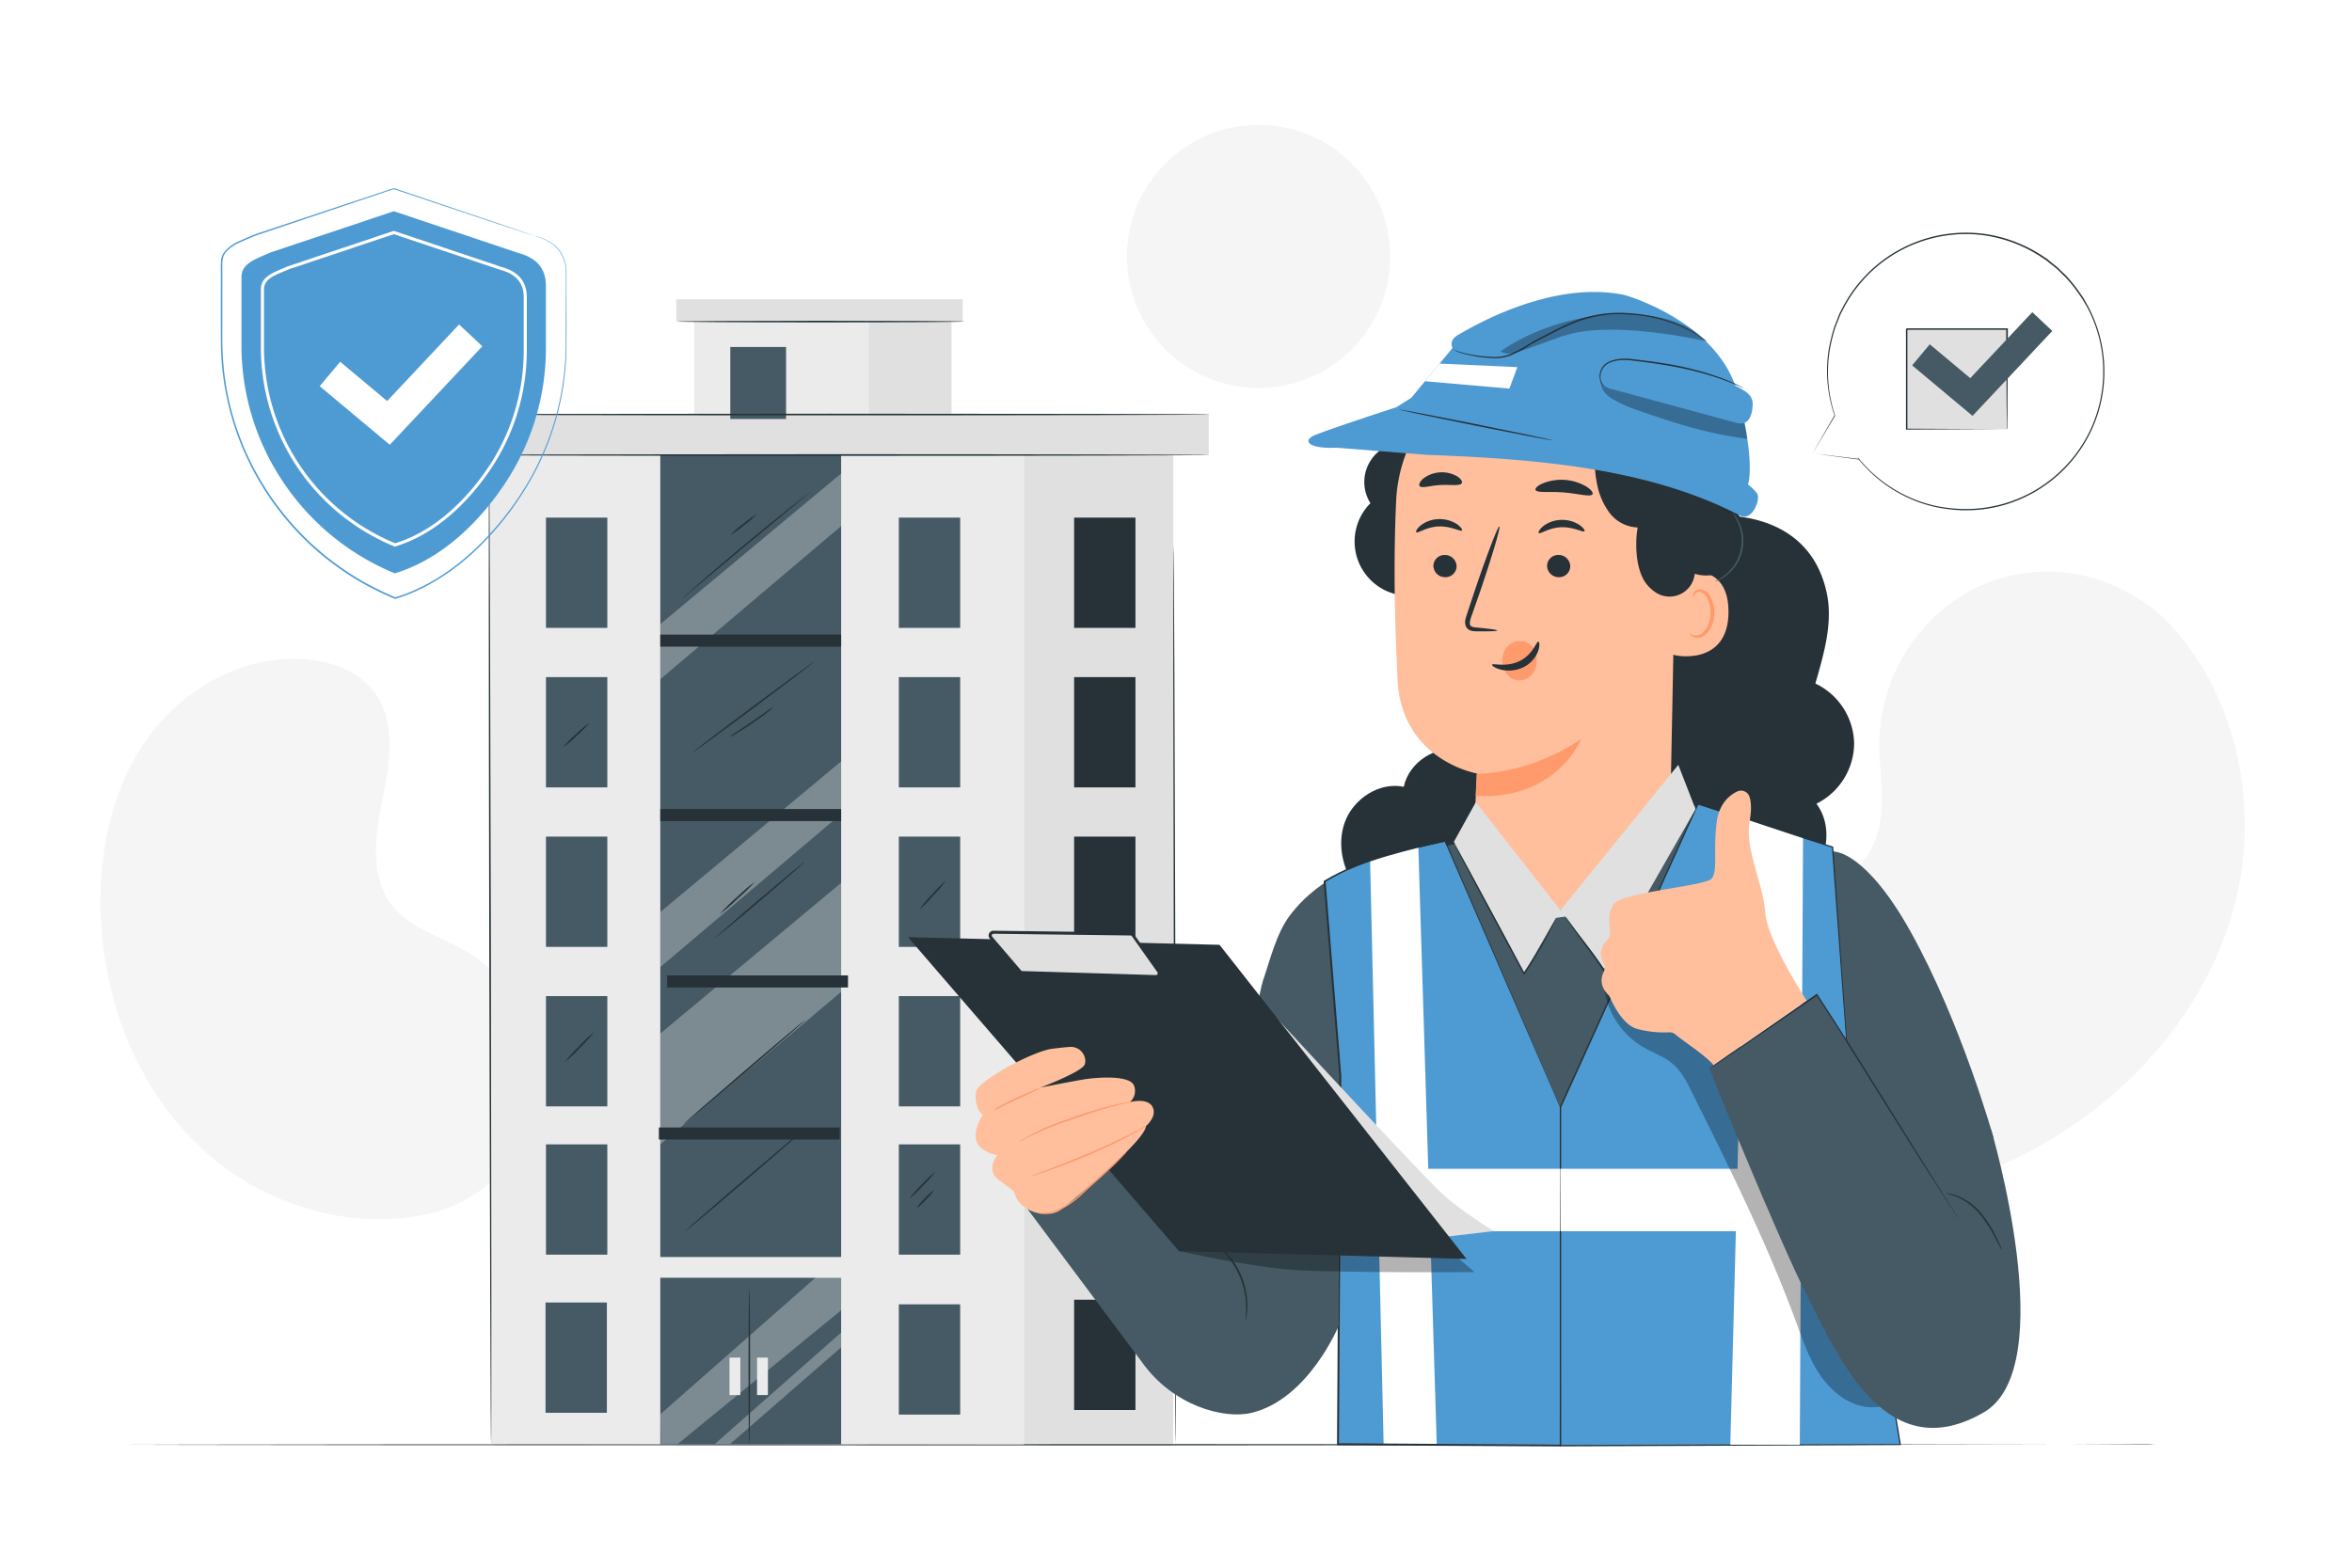 <svg class="animated" id="freepik_stories-building-safety" xmlns="http://www.w3.org/2000/svg" viewBox="0 0 750 500" version="1.1" xmlns:xlink="http://www.w3.org/1999/xlink" xmlns:svgjs="http://svgjs.com/svgjs"><style>svg#freepik_stories-building-safety:not(.animated) .animable {opacity: 0;}svg#freepik_stories-building-safety.animated #freepik--background-simple--inject-19 {animation: 1s 1 forwards cubic-bezier(.36,-0.01,.5,1.38) fadeIn;animation-delay: 0s;}svg#freepik_stories-building-safety.animated #freepik--Table--inject-19 {animation: 1s 1 forwards cubic-bezier(.36,-0.01,.5,1.38) fadeIn;animation-delay: 0s;}svg#freepik_stories-building-safety.animated #freepik--Building--inject-19 {animation: 1s 1 forwards cubic-bezier(.36,-0.01,.5,1.38) zoomOut;animation-delay: 0s;}svg#freepik_stories-building-safety.animated #freepik--Shield--inject-19 {animation: 1s 1 forwards cubic-bezier(.36,-0.01,.5,1.38) slideLeft,1.5s Infinite  linear floating;animation-delay: 0s,1s;}svg#freepik_stories-building-safety.animated #freepik--speech-bubble--inject-19 {animation: 1s 1 forwards cubic-bezier(.36,-0.01,.5,1.38) slideUp;animation-delay: 0s;}svg#freepik_stories-building-safety.animated #freepik--Character--inject-19 {animation: 1s 1 forwards cubic-bezier(.36,-0.01,.5,1.38) slideUp;animation-delay: 0s;}            @keyframes fadeIn {                0% {                    opacity: 0;                }                100% {                    opacity: 1;                }            }                    @keyframes zoomOut {                0% {                    opacity: 0;                    transform: scale(1.5);                }                100% {                    opacity: 1;                    transform: scale(1);                }            }                    @keyframes slideLeft {                0% {                    opacity: 0;                    transform: translateX(-30px);                }                100% {                    opacity: 1;                    transform: translateX(0);                }            }                    @keyframes floating {                0% {                    opacity: 1;                    transform: translateY(0px);                }                50% {                    transform: translateY(-10px);                }                100% {                    opacity: 1;                    transform: translateY(0px);                }            }                    @keyframes slideUp {                0% {                    opacity: 0;                    transform: translateY(30px);                }                100% {                    opacity: 1;                    transform: inherit;                }            }        </style><g id="freepik--background-simple--inject-19" class="animable" style="transform-origin: 373.918px 205.645px;"><path d="M689.37,196.48,687.54,195c-15.45-12.77-36.61-16.35-54.92-8.65a53.42,53.42,0,0,0-6.83,3.47A56.43,56.43,0,0,0,599.3,236c-.24,11,2.64,22.47-1.54,32.55-5.43,13.12-20.46,18.7-33.92,22.92s-28.48,9.84-33.86,23c-3.37,8.23-2,17.8,1.36,26.08,9,21.92,31.47,36.47,54.71,39.51s46.85-4.17,67-16.07c28.21-16.67,51.22-43.51,59.54-75.48S713,219.66,689.37,196.48Z" style="fill: rgb(245, 245, 245); transform-origin: 621.916px 281.538px;" id="elx30ntmq3gs" class="animable"></path><path d="M141,386l1.86-.74c15.75-6.2,27-20.37,28.82-37a43.51,43.51,0,0,0,.22-6.46,47.63,47.63,0,0,0-23.33-38.45c-8-4.65-17.68-7.23-23.42-14.43-7.47-9.37-5.46-22.75-3.08-34.42s4.36-25.06-3.16-34.4c-4.7-5.85-12.32-8.76-19.82-9.64-19.85-2.33-39.79,8.35-51.53,24.28s-16,36.32-15.48,56.06c.8,27.65,11.23,55.61,31.46,74.81S114.2,393.94,141,386Z" style="fill: rgb(245, 245, 245); transform-origin: 101.987px 299.503px;" id="elpbek3s5rus" class="animable"></path><g id="elrdrkn8jftv"><circle cx="401.33" cy="81.78" r="41.97" style="fill: rgb(245, 245, 245); transform-origin: 401.33px 81.78px; transform: rotate(-45deg);" class="animable"></circle></g></g><g id="freepik--Table--inject-19" class="animable" style="transform-origin: 361.135px 460.79px;"><path d="M687.09,460.68l-1.68,0-4.94,0-19,.05-69.86.08L361.16,461l-230.51-.08-69.85-.08-19-.05-4.94,0-1.68,0,1.68,0,4.94,0,19-.05,69.85-.08,230.51-.08,230.46.08,69.86.08,19,.05,4.94,0Z" style="fill: rgb(38, 50, 56); transform-origin: 361.135px 460.79px;" id="elisef3qkg23i" class="animable"></path></g><g id="freepik--Building--inject-19" class="animable" style="transform-origin: 264.75px 278.08px;"><rect x="247.75" y="101.8" width="55.68" height="32.68" style="fill: rgb(224, 224, 224); transform-origin: 275.59px 118.14px;" id="elpff737ichc" class="animable"></rect><rect x="221.38" y="100.71" width="55.68" height="32.68" style="fill: rgb(235, 235, 235); transform-origin: 249.22px 117.05px;" id="elfbvfyloe4w6" class="animable"></rect><rect x="143.81" y="131.95" width="241.63" height="13.17" style="fill: rgb(224, 224, 224); transform-origin: 264.625px 138.535px;" id="elj3adpaavzjh" class="animable"></rect><rect x="215.65" y="95.47" width="91.32" height="7.09" style="fill: rgb(224, 224, 224); transform-origin: 261.31px 99.015px;" id="elrur66ufkmag" class="animable"></rect><polygon points="326.51 460.69 156.6 460.47 156.31 145.12 326.51 145.12 326.51 460.69" style="fill: rgb(235, 235, 235); transform-origin: 241.41px 302.905px;" id="elivrdzc4hw4d" class="animable"></polygon><rect x="174.1" y="165.09" width="19.56" height="35.17" style="fill: rgb(69, 90, 100); transform-origin: 183.88px 182.675px;" id="elg3ykl14s7ws" class="animable"></rect><rect x="174.1" y="215.96" width="19.56" height="35.17" style="fill: rgb(69, 90, 100); transform-origin: 183.88px 233.545px;" id="elev2c1j31sat" class="animable"></rect><rect x="174.1" y="266.83" width="19.56" height="35.17" style="fill: rgb(69, 90, 100); transform-origin: 183.88px 284.415px;" id="el282f93xmibf" class="animable"></rect><rect x="174.1" y="317.7" width="19.56" height="35.17" style="fill: rgb(69, 90, 100); transform-origin: 183.88px 335.285px;" id="el8pd2q1jlwuy" class="animable"></rect><rect x="174.1" y="364.99" width="19.56" height="35.17" style="fill: rgb(69, 90, 100); transform-origin: 183.88px 382.575px;" id="elgm8yj3lwgzu" class="animable"></rect><rect x="286.62" y="165.09" width="19.56" height="35.17" style="fill: rgb(69, 90, 100); transform-origin: 296.4px 182.675px;" id="elm27j33pp2om" class="animable"></rect><rect x="232.88" y="110.67" width="17.78" height="22.96" style="fill: rgb(69, 90, 100); transform-origin: 241.77px 122.15px;" id="elb288mpn3rx" class="animable"></rect><rect x="286.62" y="215.96" width="19.56" height="35.17" style="fill: rgb(69, 90, 100); transform-origin: 296.4px 233.545px;" id="el4ze7m4t4cir" class="animable"></rect><rect x="286.62" y="266.83" width="19.56" height="35.17" style="fill: rgb(69, 90, 100); transform-origin: 296.4px 284.415px;" id="el7l02bn2e5da" class="animable"></rect><rect x="286.62" y="317.7" width="19.56" height="35.17" style="fill: rgb(69, 90, 100); transform-origin: 296.4px 335.285px;" id="elpdvkke79i9m" class="animable"></rect><rect x="286.62" y="364.99" width="19.56" height="35.17" style="fill: rgb(69, 90, 100); transform-origin: 296.4px 382.575px;" id="el4u5b30ev7ei" class="animable"></rect><rect x="210.55" y="145.12" width="57.67" height="315.56" style="fill: rgb(69, 90, 100); transform-origin: 239.385px 302.9px;" id="elqczy0hnhdf" class="animable"></rect><g id="elbxj0m4a7ri"><g style="opacity: 0.3; transform-origin: 239.385px 275.645px;" class="animable"><polygon points="268.22 242.84 210.55 290.89 210.55 308.45 268.22 259.61 268.22 242.84" style="fill: rgb(255, 255, 255); transform-origin: 239.385px 275.645px;" id="eles9u56pbcv5" class="animable"></polygon></g></g><g id="elmq9gllrt78"><g style="opacity: 0.3; transform-origin: 239.385px 183.825px;" class="animable"><polygon points="268.22 151.02 210.55 199.07 210.55 216.63 268.22 167.79 268.22 151.02" style="fill: rgb(255, 255, 255); transform-origin: 239.385px 183.825px;" id="el1hc2ih7kar5i" class="animable"></polygon></g></g><g id="elwdh7h0dxcw"><g style="opacity: 0.3; transform-origin: 239.385px 323.29px;" class="animable"><polygon points="268.22 281.59 210.55 329.64 210.55 364.99 268.22 316.34 268.22 281.59" style="fill: rgb(255, 255, 255); transform-origin: 239.385px 323.29px;" id="el2kona1hiijk" class="animable"></polygon></g></g><rect x="326.52" y="142.2" width="47.59" height="318.22" style="fill: rgb(224, 224, 224); transform-origin: 350.315px 301.31px;" id="elz8s82n7pdbr" class="animable"></rect><path d="M374.9,460.41c-.14,0-.41-64.17-.6-143.32s-.24-143.33-.09-143.33.41,64.16.61,143.33S375.05,460.41,374.9,460.41Z" style="fill: rgb(38, 50, 56); transform-origin: 374.558px 317.085px;" id="elk5fmma7i22n" class="animable"></path><rect x="342.51" y="165.09" width="19.56" height="35.17" style="fill: rgb(38, 50, 56); transform-origin: 352.29px 182.675px;" id="el3t4fq1m58iq" class="animable"></rect><rect x="342.51" y="215.96" width="19.56" height="35.17" style="fill: rgb(38, 50, 56); transform-origin: 352.29px 233.545px;" id="eljrgwleqnev" class="animable"></rect><rect x="342.51" y="266.83" width="19.56" height="35.17" style="fill: rgb(38, 50, 56); transform-origin: 352.29px 284.415px;" id="el9v8zuc3e8kr" class="animable"></rect><rect x="342.51" y="317.7" width="19.56" height="35.17" style="fill: rgb(38, 50, 56); transform-origin: 352.29px 335.285px;" id="elc8aepe1ctb6" class="animable"></rect><rect x="342.51" y="364.99" width="19.56" height="35.17" style="fill: rgb(38, 50, 56); transform-origin: 352.29px 382.575px;" id="elqjqwrzykkp" class="animable"></rect><rect x="342.51" y="414.53" width="19.56" height="35.17" style="fill: rgb(38, 50, 56); transform-origin: 352.29px 432.115px;" id="elwwola9ftq9j" class="animable"></rect><rect x="205.81" y="400.91" width="66.25" height="6.62" style="fill: rgb(235, 235, 235); transform-origin: 238.935px 404.22px;" id="elye9fq9qis5" class="animable"></rect><rect x="210.55" y="202.39" width="57.67" height="3.85" style="fill: rgb(38, 50, 56); transform-origin: 239.385px 204.315px;" id="eljsz8p1tt5c" class="animable"></rect><rect x="210.55" y="258.03" width="57.67" height="3.85" style="fill: rgb(38, 50, 56); transform-origin: 239.385px 259.955px;" id="elao7n1yd1r0s" class="animable"></rect><rect x="210.1" y="359.6" width="57.67" height="3.85" style="fill: rgb(38, 50, 56); transform-origin: 238.935px 361.525px;" id="elzm0jsxbqwr" class="animable"></rect><rect x="212.74" y="311.1" width="57.67" height="3.85" style="fill: rgb(38, 50, 56); transform-origin: 241.575px 313.025px;" id="elezwjrk1s93b" class="animable"></rect><path d="M256.78,325.32c.09.11-8.52,7.63-19.22,16.8s-19.47,16.51-19.57,16.4,8.52-7.63,19.23-16.8S256.68,325.21,256.78,325.32Z" style="fill: rgb(38, 50, 56); transform-origin: 237.385px 341.92px;" id="elzrwb1ekgnb" class="animable"></path><path d="M257.27,359.48c.1.11-8.51,7.63-19.22,16.8s-19.47,16.51-19.56,16.4,8.51-7.63,19.22-16.79S257.18,359.37,257.27,359.48Z" style="fill: rgb(38, 50, 56); transform-origin: 237.88px 376.08px;" id="elyk7bk9wcflp" class="animable"></path><path d="M256.57,274.9c.09.11-6.22,5.63-14.1,12.33s-14.35,12-14.45,11.93,6.22-5.63,14.11-12.33S256.48,274.79,256.57,274.9Z" style="fill: rgb(38, 50, 56); transform-origin: 242.295px 287.029px;" id="elv9y1ldjpiwh" class="animable"></path><path d="M240.8,281.17a59,59,0,0,1-5.47,5.36,57.83,57.83,0,0,1-5.82,5,55.43,55.43,0,0,1,5.47-5.37A54.21,54.21,0,0,1,240.8,281.17Z" style="fill: rgb(38, 50, 56); transform-origin: 235.155px 286.35px;" id="elw0brjmlxmk" class="animable"></path><path d="M220.76,240.05c-.08-.12,8.59-6.74,19.37-14.78s19.59-14.48,19.67-14.37-8.58,6.74-19.36,14.79S220.85,240.16,220.76,240.05Z" style="fill: rgb(38, 50, 56); transform-origin: 240.28px 225.475px;" id="el409aoxkzmlg" class="animable"></path><path d="M232.71,235a11.57,11.57,0,0,1,2-1.45l4.92-3.32,4.89-3.38a11.74,11.74,0,0,1,2.08-1.33,11.74,11.74,0,0,1-1.86,1.62c-1.2.95-2.89,2.2-4.81,3.52s-3.71,2.43-5,3.2A10.75,10.75,0,0,1,232.71,235Z" style="fill: rgb(38, 50, 56); transform-origin: 239.655px 230.26px;" id="eltv4irxfcaid" class="animable"></path><path d="M258.46,156.79s-.12.15-.39.38-.69.6-1.17,1l-4.35,3.62-14.39,11.9-14.33,12-4.35,3.63-1.19,1c-.28.22-.43.33-.45.31a2.88,2.88,0,0,1,.38-.39l1.13-1c1.06-.93,2.5-2.2,4.24-3.75,3.61-3.14,8.63-7.43,14.24-12.1s10.74-8.82,14.49-11.79l4.46-3.49,1.23-.92A2.26,2.26,0,0,1,258.46,156.79Z" style="fill: rgb(38, 50, 56); transform-origin: 238.15px 173.711px;" id="el3ef2azcwmay" class="animable"></path><path d="M241.32,164a27.34,27.34,0,0,1-4.06,3.52,28.42,28.42,0,0,1-4.38,3.1,27,27,0,0,1,4.06-3.51A28.65,28.65,0,0,1,241.32,164Z" style="fill: rgb(38, 50, 56); transform-origin: 237.1px 167.31px;" id="elvu88wthg2ps" class="animable"></path><path d="M187.92,230.52a32.71,32.71,0,0,1-4,4.13,32,32,0,0,1-4.41,3.74,34.17,34.17,0,0,1,4.05-4.13A31.57,31.57,0,0,1,187.92,230.52Z" style="fill: rgb(38, 50, 56); transform-origin: 183.715px 234.455px;" id="el8qirhxfyfm8" class="animable"></path><path d="M301.67,280.84a40.68,40.68,0,0,1-4.11,4.83,37.63,37.63,0,0,1-4.49,4.49,37.34,37.34,0,0,1,4.11-4.84A38,38,0,0,1,301.67,280.84Z" style="fill: rgb(38, 50, 56); transform-origin: 297.37px 285.5px;" id="el9dlplw6i34" class="animable"></path><path d="M189.55,329.08a44.33,44.33,0,0,1-4.51,5,43.7,43.7,0,0,1-4.89,4.61,44.33,44.33,0,0,1,4.51-5A42.72,42.72,0,0,1,189.55,329.08Z" style="fill: rgb(38, 50, 56); transform-origin: 184.85px 333.885px;" id="eljibs05265r" class="animable"></path><path d="M298.2,373.77a33.59,33.59,0,0,1-3.91,4.43,33.23,33.23,0,0,1-4.28,4.06,34.51,34.51,0,0,1,3.91-4.43A34,34,0,0,1,298.2,373.77Z" style="fill: rgb(38, 50, 56); transform-origin: 294.105px 378.015px;" id="el5d3ffssvuya" class="animable"></path><path d="M297.86,379.52a15.49,15.49,0,0,1-2.58,3.09,15.69,15.69,0,0,1-3,2.73,15.49,15.49,0,0,1,2.58-3.09A16.12,16.12,0,0,1,297.86,379.52Z" style="fill: rgb(38, 50, 56); transform-origin: 295.07px 382.43px;" id="elzxfgphvtgcg" class="animable"></path><rect x="286.62" y="416" width="19.56" height="35.17" style="fill: rgb(69, 90, 100); transform-origin: 296.4px 433.585px;" id="elp2wpagf0iwr" class="animable"></rect><rect x="173.96" y="415.42" width="19.56" height="35.17" style="fill: rgb(69, 90, 100); transform-origin: 183.74px 433.005px;" id="elus5s5cb3xs" class="animable"></rect><g id="elfkdtxmrxgjv"><g style="opacity: 0.3; transform-origin: 239.415px 433.805px;" class="animable"><polyline points="216.19 460.49 268.23 417.88 268.22 407.12 260.23 407.34 210.6 451.03 210.71 460.47" style="fill: rgb(255, 255, 255); transform-origin: 239.415px 433.805px;" id="el0drnv9p5sv3p" class="animable"></polyline></g></g><g id="el9geflzbmy1f"><g style="opacity: 0.3; transform-origin: 248.115px 442.795px;" class="animable"><polygon points="227.98 460.51 232.78 460.58 268.25 429.69 268.21 427.46 268.22 425.01 227.98 460.51" style="fill: rgb(255, 255, 255); transform-origin: 248.115px 442.795px;" id="elxdhkdtr5g7" class="animable"></polygon></g></g><path d="M238.93,460.58c-.14,0-.26-11-.26-24.61s.12-24.61.26-24.61.26,11,.26,24.61S239.08,460.58,238.93,460.58Z" style="fill: rgb(38, 50, 56); transform-origin: 238.93px 435.97px;" id="elyp8hpnudg6" class="animable"></path><rect x="232.62" y="433" width="3.46" height="11.94" style="fill: rgb(235, 235, 235); transform-origin: 234.35px 438.97px;" id="el24ww8r5gmuq" class="animable"></rect><rect x="241.41" y="433" width="3.46" height="11.94" style="fill: rgb(235, 235, 235); transform-origin: 243.14px 438.97px;" id="el7lzw9s9ywlk" class="animable"></rect><path d="M385.75,145.12c0,.14-54.16.26-121,.26s-121-.12-121-.26,54.15-.26,121-.26S385.75,145,385.75,145.12Z" style="fill: rgb(38, 50, 56); transform-origin: 264.75px 145.12px;" id="elkndvd0us12c" class="animable"></path><path d="M385.75,132.21c0,.14-54.16.26-121,.26s-121-.12-121-.26,54.15-.26,121-.26S385.75,132.06,385.75,132.21Z" style="fill: rgb(38, 50, 56); transform-origin: 264.75px 132.21px;" id="elr8ej5vd87f" class="animable"></path><path d="M307.66,102.56c0,.14-20.53.26-45.85.26S216,102.7,216,102.56s20.52-.26,45.85-.26S307.66,102.41,307.66,102.56Z" style="fill: rgb(38, 50, 56); transform-origin: 261.83px 102.56px;" id="elcp5686bv619" class="animable"></path><path d="M156.6,460.47c-.14,0-.4-70.24-.58-156.87s-.2-156.88-.05-156.88.4,70.22.57,156.88S156.74,460.47,156.6,460.47Z" style="fill: rgb(38, 50, 56); transform-origin: 156.279px 303.595px;" id="ele3tihsqq45j" class="animable"></path></g><g id="freepik--Shield--inject-19" class="animable animator-active" style="transform-origin: 125.531px 125.505px;"><path d="M165.15,80.64,125.59,67.37,86.41,80.46C81.41,82.66,77,84,77,88.34V110a77.94,77.94,0,0,0,12.9,43.13,78.77,78.77,0,0,0,36,29.73c16-4.86,28-17.81,35.27-28.89a77.82,77.82,0,0,0,12.91-43.12V91.36C174.15,85.16,170.63,82.13,165.15,80.64Z" style="fill: rgb(78, 155, 212); transform-origin: 125.54px 125.115px;" id="eliscwsrr7e4f" class="animable"></path><path d="M125.89,174.33l-.16-.07a68.54,68.54,0,0,1-42.54-63.32V92.24c0-3.66,3.23-5,7-6.63L91.59,85l34-11.37,34.27,11.5c5.47,1.49,8.13,4.68,8.13,9.74v16.81a67.85,67.85,0,0,1-11.22,37.48c-4.87,7.38-15.34,20.46-30.71,25.13Zm-.3-99.65L92,85.92l-1.4.61C87,88,84.19,89.24,84.19,92.24v18.7A67.53,67.53,0,0,0,126,173.27c15-4.62,25.21-17.43,30-24.67A66.87,66.87,0,0,0,167,111.67V94.86c0-4.61-2.36-7.4-7.4-8.78h0Z" style="fill: rgb(255, 255, 255); transform-origin: 125.59px 123.98px;" id="eliw3d6xyky5" class="animable"></path><path d="M170.32,75.18A16.9,16.9,0,0,1,173,76a14.17,14.17,0,0,1,3,1.58,10.22,10.22,0,0,1,3.15,3.4,12.23,12.23,0,0,1,1.48,5.64c0,2.15,0,4.47,0,7,0,5,.05,10.76,0,17.16a87.62,87.62,0,0,1-12.06,43.41,97.69,97.69,0,0,1-17,21.45c-7,6.54-15.51,12.31-25.47,15.37l-.09,0-.08,0a102.51,102.51,0,0,1-10.28-5,93,93,0,0,1-9.83-6.47,88.09,88.09,0,0,1-17.18-17.16A89.57,89.57,0,0,1,76,139.47,88.6,88.6,0,0,1,70.66,115c-.31-4.08-.22-8.11-.24-12.06s0-7.85,0-11.68V85.54a19.46,19.46,0,0,1,.12-2.84,5.62,5.62,0,0,1,1.19-2.61,13.2,13.2,0,0,1,4.53-3.17c1.65-.77,3.31-1.44,4.93-2.15h0L125.53,60l.06,0,0,0,32.88,11.11,8.78,3,2.26.79c.51.17.76.28.76.28s-.26-.07-.77-.24l-2.28-.74-8.81-2.9-32.93-11h.11L81.36,75.19h0c-1.63.72-3.28,1.39-4.91,2.16a12.54,12.54,0,0,0-4.37,3A5,5,0,0,0,71,82.78a16.7,16.7,0,0,0-.1,2.76v5.69q0,5.74,0,11.68c0,4-.07,8,.24,12a87.56,87.56,0,0,0,5.31,24.36,89,89,0,0,0,12.59,22.76,87.57,87.57,0,0,0,17.07,17.06,93.5,93.5,0,0,0,9.77,6.44,105.82,105.82,0,0,0,10.22,5H126c9.87-3,18.34-8.74,25.29-15.24a97.5,97.5,0,0,0,17-21.32,88.25,88.25,0,0,0,9.31-22.45,89.56,89.56,0,0,0,2.8-20.75c0-6.38,0-12.13.06-17.15,0-2.51,0-4.84,0-7A11.84,11.84,0,0,0,179,81.1a10.28,10.28,0,0,0-3.07-3.38,14.53,14.53,0,0,0-2.95-1.61A19.1,19.1,0,0,0,171,75.4Z" style="fill: rgb(78, 155, 212); transform-origin: 125.531px 125.505px;" id="el6cw5tedmb74" class="animable"></path><polygon points="124.29 141.86 101.95 123.17 108.47 115.38 123.45 127.91 146.39 103.49 153.8 110.44 124.29 141.86" style="fill: rgb(255, 255, 255); transform-origin: 127.875px 122.675px;" id="eluuh63pxhjjh" class="animable"></polygon></g><g id="freepik--speech-bubble--inject-19" class="animable" style="transform-origin: 624.545px 118.48px;"><path d="M578.05,144.61l7-12a44.12,44.12,0,1,1,7.68,13.82v0Z" style="fill: rgb(255, 255, 255); transform-origin: 624.501px 118.436px;" id="elp7btbkpbf7o" class="animable"></path><path d="M578.05,144.61l1,.1,2.83.34,10.93,1.33-.12.16v0l-.37-.79.56.67a44.16,44.16,0,0,0,17.46,12.79,43.57,43.57,0,0,0,6.49,2.05,48.53,48.53,0,0,0,7.21,1,43.7,43.7,0,0,0,31-10.2,44.2,44.2,0,0,0,11.46-14.82,43.44,43.44,0,0,0,4.16-19.43,43,43,0,0,0-5.26-20.11L664,95.35c-.49-.76-1-1.48-1.53-2.22A43.46,43.46,0,0,0,659.16,89c-.56-.69-1.25-1.26-1.87-1.89s-1.23-1.26-1.93-1.8l-2.05-1.63c-.34-.27-.67-.56-1-.8l-1.09-.71A44.5,44.5,0,0,0,632.36,75a43.65,43.65,0,0,0-18.86,1.75,43.89,43.89,0,0,0-25.3,21c-.3.56-.58,1.12-.87,1.67l-.43.82-.34.85-1.32,3.36a57.91,57.91,0,0,0-1.68,6.62,43.84,43.84,0,0,0,1.62,21.51l0,0,0,0c-2.3,3.86-4.06,6.82-5.27,8.83l-1.37,2.29-.48.79.43-.77,1.31-2.28,5.19-9v.09A43.89,43.89,0,0,1,583.22,111a59.81,59.81,0,0,1,1.67-6.68l1.32-3.39.34-.86.43-.83.87-1.69a44.4,44.4,0,0,1,44.58-23,45.07,45.07,0,0,1,19,7.16l1.11.72c.37.24.7.54,1,.81l2.07,1.65c.71.54,1.3,1.22,1.95,1.82s1.32,1.21,1.89,1.91a41.82,41.82,0,0,1,3.37,4.22c.52.75,1.05,1.48,1.55,2.24l1.34,2.39a44.35,44.35,0,0,1,1.09,40,44.49,44.49,0,0,1-27,23.37A44,44,0,0,1,624,162.65a49.12,49.12,0,0,1-7.27-1.05,42.76,42.76,0,0,1-6.54-2.09,44,44,0,0,1-17.5-13l.19-.12v0l.08.18-.2,0-11-1.48-2.79-.39Z" style="fill: rgb(38, 50, 56); transform-origin: 624.545px 118.48px;" id="el7xza35n6r" class="animable"></path><rect x="607.88" y="104.91" width="32.03" height="32.03" style="fill: rgb(224, 224, 224); transform-origin: 623.895px 120.925px;" id="elx2iaoau2ci" class="animable"></rect><path d="M639.91,137a1.33,1.33,0,0,1,0-.17c0-.12,0-.27,0-.45,0-.42,0-1,0-1.73,0-1.55,0-3.75-.06-6.54,0-5.62-.07-13.59-.11-23.15l.22.23-32,0c-.06.06.49-.49.26-.25h0v8.62c0,2.82,0,5.59,0,8.28,0,5.37,0,10.45,0,15.11l-.22-.23,23.15.12,6.53,0,1.74,0h.45l.16,0-.56,0-1.69,0-6.49.06-23.29.11h-.23V137c0-4.66,0-9.74,0-15.11,0-2.69,0-5.46,0-8.28v-8.62h0l.26-.27,32,0h.23v.22c0,9.62-.09,17.64-.12,23.3,0,2.76,0,4.95-.06,6.48,0,.72,0,1.28,0,1.69A4.09,4.09,0,0,1,639.91,137Z" style="fill: rgb(38, 50, 56); transform-origin: 624.015px 120.865px;" id="elvt92vwnxc8h" class="animable"></path><polygon points="629 132.64 609.74 116.53 615.36 109.81 628.27 120.61 648.05 99.57 654.43 105.56 629 132.64" style="fill: rgb(69, 90, 100); transform-origin: 632.085px 116.105px;" id="el7jhlw2f7yj" class="animable"></polygon></g><g id="freepik--Character--inject-19" class="animable" style="transform-origin: 466.911px 277.217px;"><path d="M489.69,255.05,466,239.22c-7.88-1.86-16.73,3.79-18.37,11.72-7.83-1.64-16.14,3.85-18.83,11.38s-.34,16.31,4.86,22.4,12.86,9.69,20.71,11.25c11.29,2.24,24.49-.23,31.26-9.55C492,277.68,491,265.79,489.69,255.05Z" style="fill: rgb(38, 50, 56); transform-origin: 459.17px 267.803px;" id="elnji6idgxzmq" class="animable"></path><path d="M591.24,237.08A21.65,21.65,0,0,0,578.88,218c2.71-9.46,5.69-19.39,3.6-29-4.73-21.72-24.3-24.7-34.14-24.56L516,185.1c-8.66,9.81,2.21,63.67,6.11,76.16A39.06,39.06,0,0,0,549.45,287c9,2.25,19.38.82,26.28-5.44s9.09-17.78,3.49-25.22A21.66,21.66,0,0,0,591.24,237.08Z" style="fill: rgb(38, 50, 56); transform-origin: 551.987px 226.218px;" id="elp7ez806lf5o" class="animable"></path><path d="M425.16,327.41l3,132.59,176.73.69S591.77,274.57,588,272.75c-2.85-1.35-37.77-12.81-37.77-12.81l-15.53-4.52-64.18,12.32-23.28,5.09Z" style="fill: rgb(69, 90, 100); transform-origin: 515.025px 358.055px;" id="elne0yyc4zhf" class="animable"></path><path d="M435.4,305.26c0-.35,16.88-33.54,16.88-33.54-16.54,1.74-31.31,7.58-40.91,20.17-4.47,5.86-6.47,14.74-8.7,21.07-1.5,4.29-11.4,62-11.4,62L430.48,391Z" style="fill: rgb(69, 90, 100); transform-origin: 421.775px 331.36px;" id="eldkti7otub4" class="animable"></path><path d="M497.69,353.81l-37-85.33c-13.48,3-28.63,6.42-38.29,12.64l5.11,62.72-.75,116.85,70.8.37,4.36-83.15Z" style="fill: rgb(78, 155, 212); transform-origin: 462.16px 364.77px;" id="ellbtc77ypry" class="animable"></path><polygon points="591.99 375.55 584.37 270.16 541.43 256.41 497.58 353.09 497.58 461.06 605.95 460.7 591.99 375.55" style="fill: rgb(78, 155, 212); transform-origin: 551.765px 358.735px;" id="elzgi1wnj7is" class="animable"></polygon><path d="M592,375.55s.1.51.27,1.5.42,2.48.75,4.4c.65,3.88,1.6,9.59,2.83,16.94,2.43,14.71,5.95,36,10.29,62.28l0,.22H606l-108.37.42h-.25v-.25c0-26.44,0-55.23,0-85.1V353l0,0c15.8-34.8,30.67-67.55,43.88-96.67l.09-.18.19.06L584.43,270l.13,0v.14c2.3,32.28,4.17,58.63,5.47,76.91.64,9.14,1.14,16.26,1.47,21.1.17,2.41.29,4.26.37,5.51s.11,1.88.11,1.88-.07-.63-.17-1.87-.24-3.1-.42-5.51c-.37-4.84-.9-11.95-1.58-21.08-1.35-18.29-3.28-44.63-5.66-76.91l.14.18-42.94-13.73.28-.12c-13.2,29.12-28,61.88-43.82,96.69l0-.11V376c0,29.87,0,58.66,0,85.1l-.25-.25,108.37-.3-.19.22c-4.27-26.3-7.73-47.59-10.13-62.32-1.18-7.35-2.1-13.06-2.73-16.94-.3-1.93-.53-3.41-.69-4.41S592,375.55,592,375.55Z" style="fill: rgb(38, 50, 56); transform-origin: 551.76px 358.73px;" id="elndhcz91vdxr" class="animable"></path><rect x="428.15" y="372.78" width="152.16" height="19.89" style="fill: rgb(255, 255, 255); transform-origin: 504.23px 382.725px;" id="els61zdy5ggz9" class="animable"></rect><path d="M585.11,271.67s9.89-.12,24.22,25.63c16.09,28.91,26.37,65.6,26.37,65.6l-39.61,21.62Z" style="fill: rgb(69, 90, 100); transform-origin: 610.405px 328.095px;" id="el0w2tdcv3o8o9" class="animable"></path><path d="M436.9,274.62l4.31,186.08,16.94.09-5.87-190.54S439.56,273.24,436.9,274.62Z" style="fill: rgb(255, 255, 255); transform-origin: 447.525px 365.52px;" id="elx4wpqkj4lja" class="animable"></path><polygon points="556.95 261.38 551.76 460.79 573.91 460.79 574.95 267.38 556.95 261.38" style="fill: rgb(255, 255, 255); transform-origin: 563.355px 361.085px;" id="el49gewg45jm1" class="animable"></polygon><g id="elefh3uhhk97f"><g style="opacity: 0.3; transform-origin: 560.43px 375.418px;" class="animable"><path d="M511.51,314.63a25.56,25.56,0,0,0,12.23,19.19c3.23,1.91,6.91,3.11,9.74,5.58s4.41,5.69,6,8.93c12,24.05,24,48.16,33.29,73.4,2.07,5.64,4,11.4,7.35,16.42s8.22,9.29,14.13,10.43S607,447,609.35,441.47L534.62,302Z" id="elni65g3981eg" class="animable" style="transform-origin: 560.43px 375.418px;"></path></g></g><path d="M497.58,353.09s0,.66,0,2,0,3.22,0,5.73c0,5,0,12.41.06,21.82,0,18.85.06,45.84.1,78.46v.22h-.22l-70.92-.38h-.25v-.26c.13-21,.27-43.63.41-67,.11-17.33.22-34.24.33-50.48v0c-1.76-22-3.43-42.82-5-62V281l.12-.08c6.28-3.84,13-6.2,19.5-8.18s12.89-3.41,19-4.78l.17,0,.06.16,26.75,62c3.16,7.37,5.63,13.11,7.3,17l1.89,4.44c.43,1,.63,1.52.63,1.52s-.24-.51-.69-1.51L495,347.15l-7.41-17-26.9-61.93.23.12c-6.09,1.37-12.44,2.86-18.94,4.8s-13.18,4.34-19.39,8.16l.11-.22c1.55,19.19,3.24,40,5,62h0c-.1,16.25-.21,33.15-.32,50.48-.15,23.4-.3,46-.43,67l-.25-.25,70.91.45-.22.21c0-32.62.07-59.61.1-78.46,0-9.4,0-16.78.06-21.81,0-2.5,0-4.42,0-5.73S497.58,353.09,497.58,353.09Z" style="fill: rgb(38, 50, 56); transform-origin: 459.915px 364.64px;" id="elkzo0g2ftomo" class="animable"></path><path d="M437,160.49a12.65,12.65,0,0,1,9.91-19.38l20,2.92-5.82,33.79c-.55,3.23-1.21,6.66-3.45,9.05a11.52,11.52,0,0,1-8.49,3.16A17.32,17.32,0,0,1,437,160.49Z" style="fill: rgb(38, 50, 56); transform-origin: 449.432px 165.577px;" id="el9g0fak973x8" class="animable"></path><path d="M497.58,290.34c16.7,0,34.76-17.63,35.09-34.33l1.78-91.52c1.39-27-13.16-50.28-40.17-50.92l-2.5.09a48.3,48.3,0,0,0-46.58,46.05c-1.07,23.39-.15,44.52.44,57,1.22,25.9,25.41,30,25.41,30s-2.08,22.8,1.48,29.52c8,15.06,14.32,13.77,25.05,14Z" style="fill: rgb(255, 191, 157); transform-origin: 489.624px 201.955px;" id="el7674lekdokr" class="animable"></path><path d="M470.85,246.8s16.37.4,33.39-11.14c0,0-7.73,19.62-33.66,18.18Z" style="fill: rgb(255, 154, 108); transform-origin: 487.41px 244.788px;" id="eloq0f55owrup" class="animable"></path><path d="M457.08,180.48a3.71,3.71,0,0,0,3.7,3.61,3.55,3.55,0,0,0,3.7-3.47,3.71,3.71,0,0,0-3.7-3.61A3.54,3.54,0,0,0,457.08,180.48Z" style="fill: rgb(38, 50, 56); transform-origin: 460.78px 180.55px;" id="ela7jnb6nymy" class="animable"></path><path d="M451.62,169.75c.47.46,3.2-1.71,7.18-1.84s7,1.77,7.39,1.26c.2-.22-.3-1.07-1.6-2a10.18,10.18,0,0,0-5.93-1.6,9.74,9.74,0,0,0-5.7,2.06C451.77,168.65,451.38,169.54,451.62,169.75Z" style="fill: rgb(38, 50, 56); transform-origin: 458.893px 167.687px;" id="el01dlslwkueoh" class="animable"></path><path d="M493.33,180.48a3.7,3.7,0,0,0,3.69,3.61,3.54,3.54,0,0,0,3.7-3.47A3.7,3.7,0,0,0,497,177,3.54,3.54,0,0,0,493.33,180.48Z" style="fill: rgb(38, 50, 56); transform-origin: 497.025px 180.546px;" id="eldreol0kp765" class="animable"></path><path d="M490.67,170c.48.46,3.21-1.71,7.19-1.84s7,1.77,7.39,1.26c.2-.22-.29-1.08-1.6-2a10.13,10.13,0,0,0-5.93-1.6,9.77,9.77,0,0,0-5.71,2.06C490.83,168.91,490.44,169.8,490.67,170Z" style="fill: rgb(38, 50, 56); transform-origin: 497.95px 167.937px;" id="elcrjkrvvhop" class="animable"></path><path d="M477.45,201.09c0-.22-2.48-.56-6.51-.94-1-.07-2-.24-2.18-.92s.12-1.84.57-3q1.31-3.74,2.74-7.85c3.79-11.16,6.5-20.33,6.05-20.48s-3.89,8.78-7.68,19.95c-.91,2.75-1.79,5.38-2.61,7.89-.35,1.16-1,2.5-.39,4a2.54,2.54,0,0,0,1.72,1.43,6.63,6.63,0,0,0,1.74.18C474.94,201.39,477.44,201.32,477.45,201.09Z" style="fill: rgb(38, 50, 56); transform-origin: 472.679px 184.629px;" id="elytj2a27u22" class="animable"></path><path d="M481.11,215.62a4.92,4.92,0,0,0,3.46,1.4,5.23,5.23,0,0,0,3.62-1.57c1.72-1.58,2.05-4.14,1.72-6.33a2.47,2.47,0,0,0-.4-1.05,2,2,0,0,0-.12-.59,4.63,4.63,0,0,0-2.58-2.61,5.94,5.94,0,0,0-3.77-.18,5.76,5.76,0,0,0-3.87,4.71A7.27,7.27,0,0,0,481.11,215.62Z" style="fill: rgb(255, 154, 108); transform-origin: 484.549px 210.743px;" id="elt6uoxrxv94h" class="animable"></path><path d="M490.57,204.64c-.62-.18-1.62,4-5.93,6.16s-8.68.62-8.85,1.2c-.12.25.8,1.05,2.69,1.55a10.82,10.82,0,0,0,7.33-.76,9.37,9.37,0,0,0,4.7-5.23C491.09,205.84,490.86,204.69,490.57,204.64Z" style="fill: rgb(38, 50, 56); transform-origin: 483.324px 209.253px;" id="eltsm8nrmpz7" class="animable"></path><path d="M489.65,156.25c.43,1.07,4.38.42,9.08.82s8.51,1.55,9.09.55c.27-.47-.43-1.47-2-2.46a15.81,15.81,0,0,0-13.84-1C490.29,154.87,489.46,155.75,489.65,156.25Z" style="fill: rgb(38, 50, 56); transform-origin: 498.75px 155.519px;" id="eljti1gh8zaj" class="animable"></path><path d="M452.67,155c.73.88,3.44-.16,6.74-.31s6.11.39,6.72-.58c.27-.46-.2-1.36-1.45-2.17a9.79,9.79,0,0,0-10.85.71C452.7,153.66,452.35,154.61,452.67,155Z" style="fill: rgb(38, 50, 56); transform-origin: 459.38px 152.99px;" id="el3kijpjc7a84" class="animable"></path><path d="M533.51,183.22c.43-.2,17.62-5.88,17.67,11.85s-17.77,14.13-17.8,13.62S533.51,183.22,533.51,183.22Z" style="fill: rgb(255, 191, 157); transform-origin: 542.278px 195.764px;" id="elek5od5gj72n" class="animable"></path><path d="M538.78,202c.07-.06.31.21.83.45a3.09,3.09,0,0,0,2.31,0c1.87-.69,3.44-3.67,3.52-6.87a10.3,10.3,0,0,0-.88-4.42,3.58,3.58,0,0,0-2.33-2.36,1.56,1.56,0,0,0-1.82.85c-.24.5-.12.85-.22.88s-.38-.3-.24-1a1.94,1.94,0,0,1,.7-1.11,2.3,2.3,0,0,1,1.7-.46,4.35,4.35,0,0,1,3.24,2.74,10.41,10.41,0,0,1,1.08,4.94c-.1,3.58-1.92,6.92-4.48,7.67a3.3,3.3,0,0,1-2.83-.46C538.81,202.38,538.72,202,538.78,202Z" style="fill: rgb(255, 154, 108); transform-origin: 542.719px 195.694px;" id="elmhs825xoj3" class="animable"></path><path d="M511.42,141c2.1-2.09,5.15-2.85,8.08-3.2A41.36,41.36,0,0,1,542,141.45c3.65,1.73,7.17,4.13,9.14,7.66s2,8.36-.78,11.29A12.43,12.43,0,0,1,540.41,183h0a8.07,8.07,0,0,1-12.21,6.11,12.89,12.89,0,0,1-3.19-2.88c-3.39-4.35-3.73-12.6-2.8-18a11.8,11.8,0,0,1-9.08-4.82,22.7,22.7,0,0,1-4-9.76C508.25,149.21,508.28,144.14,511.42,141Z" style="fill: rgb(38, 50, 56); transform-origin: 532.567px 163.894px;" id="eljlwych034ld" class="animable"></path><path d="M517.87,94.06c1.21.25,30.29,8.88,36.21,31.37s3.31,29.1,3.31,29.1a14.52,14.52,0,0,1,2.91,2.85c1.13,1.53-1.13,8.34-4.93,7.3-28-14.68-62-18.24-100.15-19.59l-29.1-2.3c-8.21.41-10.93-1.95-7.36-3.77,2.74-1.39,26.5-9.14,26.5-9.14l4.77-3L463.16,111s-1.33-2.42,1.74-4.15S494,89.11,517.87,94.06Z" style="fill: rgb(78, 155, 212); transform-origin: 488.907px 128.951px;" id="el78m86lcimue" class="animable"></path><g id="el0i6lbpnychqd"><g style="opacity: 0.3; transform-origin: 511.24px 106.471px;" class="animable"><path d="M544,108.82s-31.48-7.26-46.18-1.36l1.71-.72-13.86,5c-2.34.85-5.07,1.66-7.19.36,0,0,7.62-6,21.23-9.6S534.56,98.38,544,108.82Z" id="elklrpzr8d6r" class="animable" style="transform-origin: 511.24px 106.471px;"></path></g></g><path d="M544.42,109A22.54,22.54,0,0,0,541.7,107a39.7,39.7,0,0,0-8.31-4.22,47.59,47.59,0,0,0-13.5-2.86A39.79,39.79,0,0,0,503.16,102a72.06,72.06,0,0,0-8,3.64c-2.5,1.33-5,2.48-7.21,3.82a43.8,43.8,0,0,1-6.44,3.5,13.76,13.76,0,0,1-6.23.83c-7.83-.41-12.52-2.34-12.14-2.82a1.22,1.22,0,0,0,.59.66,9.89,9.89,0,0,0,2.35,1,41.92,41.92,0,0,0,9.18,1.54,14,14,0,0,0,6.4-.8,42.78,42.78,0,0,0,6.52-3.49c2.22-1.31,4.7-2.46,7.2-3.78a71.81,71.81,0,0,1,7.93-3.61,39.42,39.42,0,0,1,16.53-2.14,47.45,47.45,0,0,1,13.41,2.73,41.87,41.87,0,0,1,8.32,4.05c.93.58,1.63,1.07,2.1,1.41S544.42,109,544.42,109Z" style="fill: rgb(38, 50, 56); transform-origin: 503.769px 107.006px;" id="elvv3afcgxmb" class="animable"></path><g id="elvb479we73t"><g style="opacity: 0.3; transform-origin: 533.751px 129.7px;" class="animable"><path d="M556.24,134.8c-5.7-.42-9.93-2.19-15.51-3.8-6-1.72-11.86-3.16-17.71-5.16-4.45-1.52-9.73-3-12.47-6.43a6.62,6.62,0,0,0,1.61,6.3c1.62,1.78,7.11,4.13,9.39,4.92,13,4.48,22,7.5,35.63,9.36a39.88,39.88,0,0,0-.94-5.19" id="elm85bq4hxurc" class="animable" style="transform-origin: 533.751px 129.7px;"></path></g></g><path d="M553.32,123c3.51,1.81,5.66,3,5.56,6.1-.08,2.57-.81,5.67-3.36,5.95a6.37,6.37,0,0,1-2.32-.33l-38.85-10.54a5.92,5.92,0,0,1-3.51-1.91c-1.18-1.73-.08-4.27,1.73-5.33s4-1,6.11-.94c11.89.57,23.33,3.3,34.64,7" style="fill: rgb(78, 155, 212); transform-origin: 534.617px 125.514px;" id="elly71mglxgx" class="animable"></path><path d="M511.41,122.84a3.64,3.64,0,0,1-1-1.78,5,5,0,0,1,1.95-4.86c2-1.32,4.94-1.6,8-1.23s6.61.82,10.22,1.41a105.56,105.56,0,0,1,18.16,4.48c2.26.79,4,1.55,5.28,2.07l1.42.62a2,2,0,0,0,.5.19,2.21,2.21,0,0,0-.46-.27l-1.38-.71c-1.21-.58-3-1.39-5.24-2.23a96.32,96.32,0,0,0-18.2-4.63c-3.63-.6-7.09-1-10.26-1.38s-6.22,0-8.28,1.4a5.11,5.11,0,0,0-1.93,5.18,3.41,3.41,0,0,0,.71,1.39C511.25,122.75,511.4,122.86,511.41,122.84Z" style="fill: rgb(38, 50, 56); transform-origin: 533.006px 119.061px;" id="el10zvhdzxw3f" class="animable"></path><polygon points="459.04 115.97 483.85 117.1 481.3 123.94 454.4 121.59 459.04 115.97" style="fill: rgb(255, 255, 255); transform-origin: 469.125px 119.955px;" id="el71j5izbehph" class="animable"></polygon><path d="M495.06,140.44c0-.14-10.91-2.44-24.43-5.16s-24.51-4.8-24.54-4.67,10.91,2.44,24.44,5.16S495,140.57,495.06,140.44Z" style="fill: rgb(38, 50, 56); transform-origin: 470.575px 135.525px;" id="elwhn52bgf6j" class="animable"></path><polygon points="463.61 268.48 470.61 255.84 497.58 290.34 535.17 243.94 540.67 258.09 511.51 309.1 499.14 292.33 496.2 292.76 486 310.49 463.61 268.48" style="fill: rgb(224, 224, 224); transform-origin: 502.14px 277.215px;" id="elfxgysct607s" class="animable"></polygon><path d="M521.93,293.77a9,9,0,0,1-.8,1.28c-.54.81-1.32,2-2.25,3.46a100.48,100.48,0,0,0-6.53,12.09l-.2.43-.26-.4-.77-1.22c-3.18-4.79-6.42-8.89-8.6-12-1.11-1.53-2-2.79-2.54-3.68a8.52,8.52,0,0,1-.84-1.42,11,11,0,0,1,1,1.3l2.67,3.59c2.26,3,5.55,7.08,8.74,11.91.27.42.54.83.78,1.22l-.45,0a85.13,85.13,0,0,1,6.7-12.06c1-1.46,1.8-2.61,2.39-3.38A8.75,8.75,0,0,1,521.93,293.77Z" style="fill: rgb(38, 50, 56); transform-origin: 510.535px 301.67px;" id="eluo8h5gxi4nn" class="animable"></path><path d="M552.42,163.47a3.33,3.33,0,0,1,.71.76,12,12,0,0,1,1.47,2.44,13.83,13.83,0,0,1-4.28,17,12.08,12.08,0,0,1-2.45,1.44,3.3,3.3,0,0,1-1,.34,27.34,27.34,0,0,0,3.21-2.07,14,14,0,0,0,4.17-16.52A27,27,0,0,0,552.42,163.47Z" style="fill: rgb(69, 90, 100); transform-origin: 551.393px 174.46px;" id="el1xu6m4zln9v" class="animable"></path><path d="M496.2,292.76s0,.13-.13.36l-.45,1c-.41.89-1,2.18-1.86,3.79a124.36,124.36,0,0,1-7.56,12.68L486,311l-.19-.35-6.21-11.49c-4.36-8.14-8.3-15.51-11.18-20.92-1.39-2.64-2.52-4.81-3.34-6.36l-.88-1.75a3.82,3.82,0,0,1-.28-.62,3.25,3.25,0,0,1,.37.57l1,1.7,3.48,6.29L480,298.87c2.18,4.08,4.27,8,6.17,11.51l-.41,0a142.16,142.16,0,0,0,7.7-12.55l2-3.72.52-1A1.5,1.5,0,0,1,496.2,292.76Z" style="fill: rgb(38, 50, 56); transform-origin: 480.06px 290.255px;" id="el7j88ftm7zpd" class="animable"></path><path d="M392.14,351.46,377.75,392.7l-21.56-25.08-28.68,17.81L364,434.24c9.88,14.08,26.18,18.5,35.09,16.37,18.16-4.33,27.83-27.84,27.83-27.84l-.11-22.52-3.87-33.4Z" style="fill: rgb(69, 90, 100); transform-origin: 377.215px 401.288px;" id="elh53hvo5xie" class="animable"></path><path d="M392.68,309.1s55.41,60.2,66.78,71.23c5.42,5.26,16.88,12.32,16.88,12.32l-17.18,2Z" style="fill: rgb(224, 224, 224); transform-origin: 434.51px 351.875px;" id="eloacruexfz1c" class="animable"></path><g id="elvn832svz16"><g style="opacity: 0.3; transform-origin: 423.11px 402.324px;" class="animable"><path d="M376,399s22.72,5.29,38.22,6.14,56,.59,56,.59l-8-6.85Z" id="eliddm47pmgb" class="animable" style="transform-origin: 423.11px 402.324px;"></path></g></g><polygon points="388.88 301.34 289.54 298.91 375.96 399.03 467.65 401.53 388.88 301.34" style="fill: rgb(38, 50, 56); transform-origin: 378.595px 350.22px;" id="elskzs8pawul" class="animable"></polygon><path d="M346.08,338.54a4.61,4.61,0,0,0-5-4.63c-1.46.11-3.37.29-5.72.61-6.06.81-23.82,10.27-24.18,13.87-.53,5.28,2.2,7.22,2.2,7.22s-3.37,4.78-1.94,8.6c1.22,3.27,6.55,4.23,6.55,4.23s-3.77,4.7.39,7.82c1.45,1.08,4.35,3.15,5,3.86a12.87,12.87,0,0,0,1.2,2.78,10.72,10.72,0,0,0,7.89,4.19l1,.06a7.81,7.81,0,0,0,5.4-1.75c6.87-5.63,26.29-21.9,26.55-26.24,0,0,3.7-3.09,2.09-6.14s-7.22-1.51-7.22-1.51a4.65,4.65,0,0,0,1.26-5.39c-1.42-3.21-11.47-2.59-16-1.84-3.62.59-13.72,2.58-13.72,2.58s13.36-5.08,14.08-7.41A3.94,3.94,0,0,0,346.08,338.54Z" style="fill: rgb(255, 191, 157); transform-origin: 339.501px 360.528px;" id="elcafzr9aosmq" class="animable"></path><path d="M365.46,359.16a10.07,10.07,0,0,1-1.34.87c-.87.53-2.16,1.27-3.78,2.13-3.22,1.74-7.79,3.94-12.94,6.12s-9.89,4-13.34,5.19c-1.72.61-3.12,1.09-4.1,1.4a8.07,8.07,0,0,1-1.53.44,10.24,10.24,0,0,1,1.47-.62l4-1.56c3.42-1.31,8.13-3.13,13.27-5.31s9.71-4.32,13-6c1.63-.82,2.94-1.51,3.85-2A9.18,9.18,0,0,1,365.46,359.16Z" style="fill: rgb(255, 154, 108); transform-origin: 346.945px 367.235px;" id="elewjovlwzojk" class="animable"></path><path d="M361,351.37a9.29,9.29,0,0,1-1.47.36c-.94.22-2.32.52-4,1-3.36.85-7.94,2.29-12.94,4.05-2.5.88-4.91,1.67-7,2.5s-4,1.67-5.6,2.4-2.82,1.38-3.68,1.82a9.19,9.19,0,0,1-1.36.67,1.62,1.62,0,0,1,.31-.24c.21-.14.53-.35.95-.6.84-.5,2.07-1.19,3.63-2s3.44-1.65,5.58-2.51,4.54-1.66,7-2.55a125.87,125.87,0,0,1,13-3.91c1.7-.4,3.09-.65,4.05-.81A8.17,8.17,0,0,1,361,351.37Z" style="fill: rgb(255, 154, 108); transform-origin: 342.975px 357.77px;" id="elynl6sj9qu5" class="animable"></path><path d="M331.84,346.86a11,11,0,0,1-2.13,1.23c-1.36.69-3.27,1.56-5.37,2.51s-4,1.87-5.34,2.56a14.68,14.68,0,0,1-2.21,1.07,9.85,9.85,0,0,1,2-1.38,56.43,56.43,0,0,1,5.3-2.7c2.11-1,4-1.78,5.42-2.38A12.64,12.64,0,0,1,331.84,346.86Z" style="fill: rgb(255, 154, 108); transform-origin: 324.315px 350.545px;" id="elo21tkl0fml" class="animable"></path><path d="M359.36,367.28a6.69,6.69,0,0,1-.9,1.08c-.61.68-1.52,1.63-2.68,2.76-2.31,2.29-5.71,5.22-9.36,8.55-.91.83-1.77,1.69-2.67,2.45a32.18,32.18,0,0,1-2.71,2.05,18.41,18.41,0,0,1-5.18,2.46,11.6,11.6,0,0,1-3.83.48,6.89,6.89,0,0,1-1-.11q-.36-.06-.36-.09c0-.05.51,0,1.41,0a12.42,12.42,0,0,0,3.73-.62,19.14,19.14,0,0,0,5-2.51,32.77,32.77,0,0,0,2.64-2c.88-.75,1.73-1.61,2.65-2.45,3.66-3.34,7.09-6.22,9.46-8.43,1.19-1.1,2.13-2,2.78-2.64A8.13,8.13,0,0,1,359.36,367.28Z" style="fill: rgb(255, 154, 108); transform-origin: 345.015px 377.2px;" id="elsg1dzfs85la" class="animable"></path><path d="M360.41,297.88l-43.61-.55a1,1,0,0,0-.81,1.73l9.5,11.12,43,1.3a1,1,0,0,0,.86-1.65l-8.14-11.51A1,1,0,0,0,360.41,297.88Z" style="fill: rgb(224, 224, 224); transform-origin: 342.629px 304.403px;" id="el0gkh3fxawjei" class="animable"></path><path d="M325.27,310.65l-9.64-11.28a1.52,1.52,0,0,1,1.18-2.52l43.6.55a1.53,1.53,0,0,1,1.23.64l8.14,11.51a1.53,1.53,0,0,1-1.25,2.41Zm35.17-12.29h0l-43.6-.55a.57.57,0,0,0-.44.94l9.36,10.95,42.82,1.3a.53.53,0,0,0,.49-.31.55.55,0,0,0,0-.59l-8.13-11.5A.59.59,0,0,0,360.44,298.36Z" style="fill: rgb(38, 50, 56); transform-origin: 342.656px 304.405px;" id="el4kudqmf4uyn" class="animable"></path><path d="M397.22,420.92a45.89,45.89,0,0,0,.07-5.65,25.53,25.53,0,0,0-14.76-21.33,42.85,42.85,0,0,0-5.32-1.93,1.72,1.72,0,0,1,.4,0c.25.05.63.09,1.11.22a23.34,23.34,0,0,1,4,1.33,25,25,0,0,1,15,21.64,22.35,22.35,0,0,1-.14,4.18,10.94,10.94,0,0,1-.19,1.12A1.59,1.59,0,0,1,397.22,420.92Z" style="fill: rgb(38, 50, 56); transform-origin: 387.485px 406.459px;" id="el6xm5hfnk8rt" class="animable"></path><path d="M545.06,340.88s21.76,53.89,31.63,73.33c10.23,20.15,25.42,53.91,55.88,36.26,24.91-14.44,2.34-90.27,2.34-90.27l-22.42,10.13-33.16-53.06Z" style="fill: rgb(69, 90, 100); transform-origin: 594.671px 386.341px;" id="elkeefsn0v4g9" class="animable"></path><path d="M557.87,254.12a2.84,2.84,0,0,0-3.92-1.68c-2.31,1.09-5.71,3.7-6.51,9.66-1.25,9.23.47,15.75-1.69,18.16s-29.3,4.34-31.4,8.3-.83,7.27-.92,9.22a2.86,2.86,0,0,1-.82,1.86c-1.23,1.26-3.31,4.1-1.32,7.53a2.93,2.93,0,0,1,.11,2.8c-.8,1.6-1.43,4.37,1.37,7.23a2.9,2.9,0,0,1,.63.92c.82,1.9,4,8.65,8.51,10a33.78,33.78,0,0,0,10.42,1.13,2.82,2.82,0,0,1,1.94.69c2.29,2,9.89,6.85,12.14,9.79,0,0,28-19.58,29.77-20.5,0,0-12.62-19.26-13.26-28.09-.67-9.42-6.6-20.39-5-29.22C558.61,258.09,558.37,255.65,557.87,254.12Z" style="fill: rgb(255, 191, 157); transform-origin: 543.322px 295.947px;" id="el9o5s3eu7b36" class="animable"></path><path d="M545.06,340.88s0-.05.15-.13l.47-.36,1.87-1.33,7.05-4.94,24.59-17.05.2-.14.14.21c3.61,5.55,7.52,11.65,11.55,18L614.68,373c3,4.81,5.48,8.71,7.2,11.43l2,3.12.5.81a1.36,1.36,0,0,1,.15.29,2.77,2.77,0,0,1-.19-.26l-.54-.79c-.49-.72-1.17-1.75-2-3.06-1.75-2.66-4.27-6.53-7.34-11.34-6.16-9.6-14.45-23-23.73-37.74-4-6.39-7.93-12.5-11.52-18.06l.34.07-24.69,16.9-7.13,4.82-1.91,1.27-.5.32Z" style="fill: rgb(38, 50, 56); transform-origin: 584.795px 352.79px;" id="el7lyr1gwxff8" class="animable"></path><path d="M638.28,398.61a4.76,4.76,0,0,1-.54-.9c-.37-.7-.81-1.53-1.32-2.51a44.55,44.55,0,0,0-5-7.84,20.16,20.16,0,0,0-7.3-5.59,25.89,25.89,0,0,0-3.68-1.12,3.24,3.24,0,0,1,1.05.05,12.87,12.87,0,0,1,2.77.73,19.11,19.11,0,0,1,7.55,5.59,38.29,38.29,0,0,1,5,8c.52,1.08.91,2,1.17,2.59A3.75,3.75,0,0,1,638.28,398.61Z" style="fill: rgb(38, 50, 56); transform-origin: 629.36px 389.619px;" id="el706xotndrdb" class="animable"></path></g><defs>     <filter id="active" height="200%">         <feMorphology in="SourceAlpha" result="DILATED" operator="dilate" radius="2"></feMorphology>                <feFlood flood-color="#32DFEC" flood-opacity="1" result="PINK"></feFlood>        <feComposite in="PINK" in2="DILATED" operator="in" result="OUTLINE"></feComposite>        <feMerge>            <feMergeNode in="OUTLINE"></feMergeNode>            <feMergeNode in="SourceGraphic"></feMergeNode>        </feMerge>    </filter>    <filter id="hover" height="200%">        <feMorphology in="SourceAlpha" result="DILATED" operator="dilate" radius="2"></feMorphology>                <feFlood flood-color="#ff0000" flood-opacity="0.5" result="PINK"></feFlood>        <feComposite in="PINK" in2="DILATED" operator="in" result="OUTLINE"></feComposite>        <feMerge>            <feMergeNode in="OUTLINE"></feMergeNode>            <feMergeNode in="SourceGraphic"></feMergeNode>        </feMerge>            <feColorMatrix type="matrix" values="0   0   0   0   0                0   1   0   0   0                0   0   0   0   0                0   0   0   1   0 "></feColorMatrix>    </filter></defs></svg>